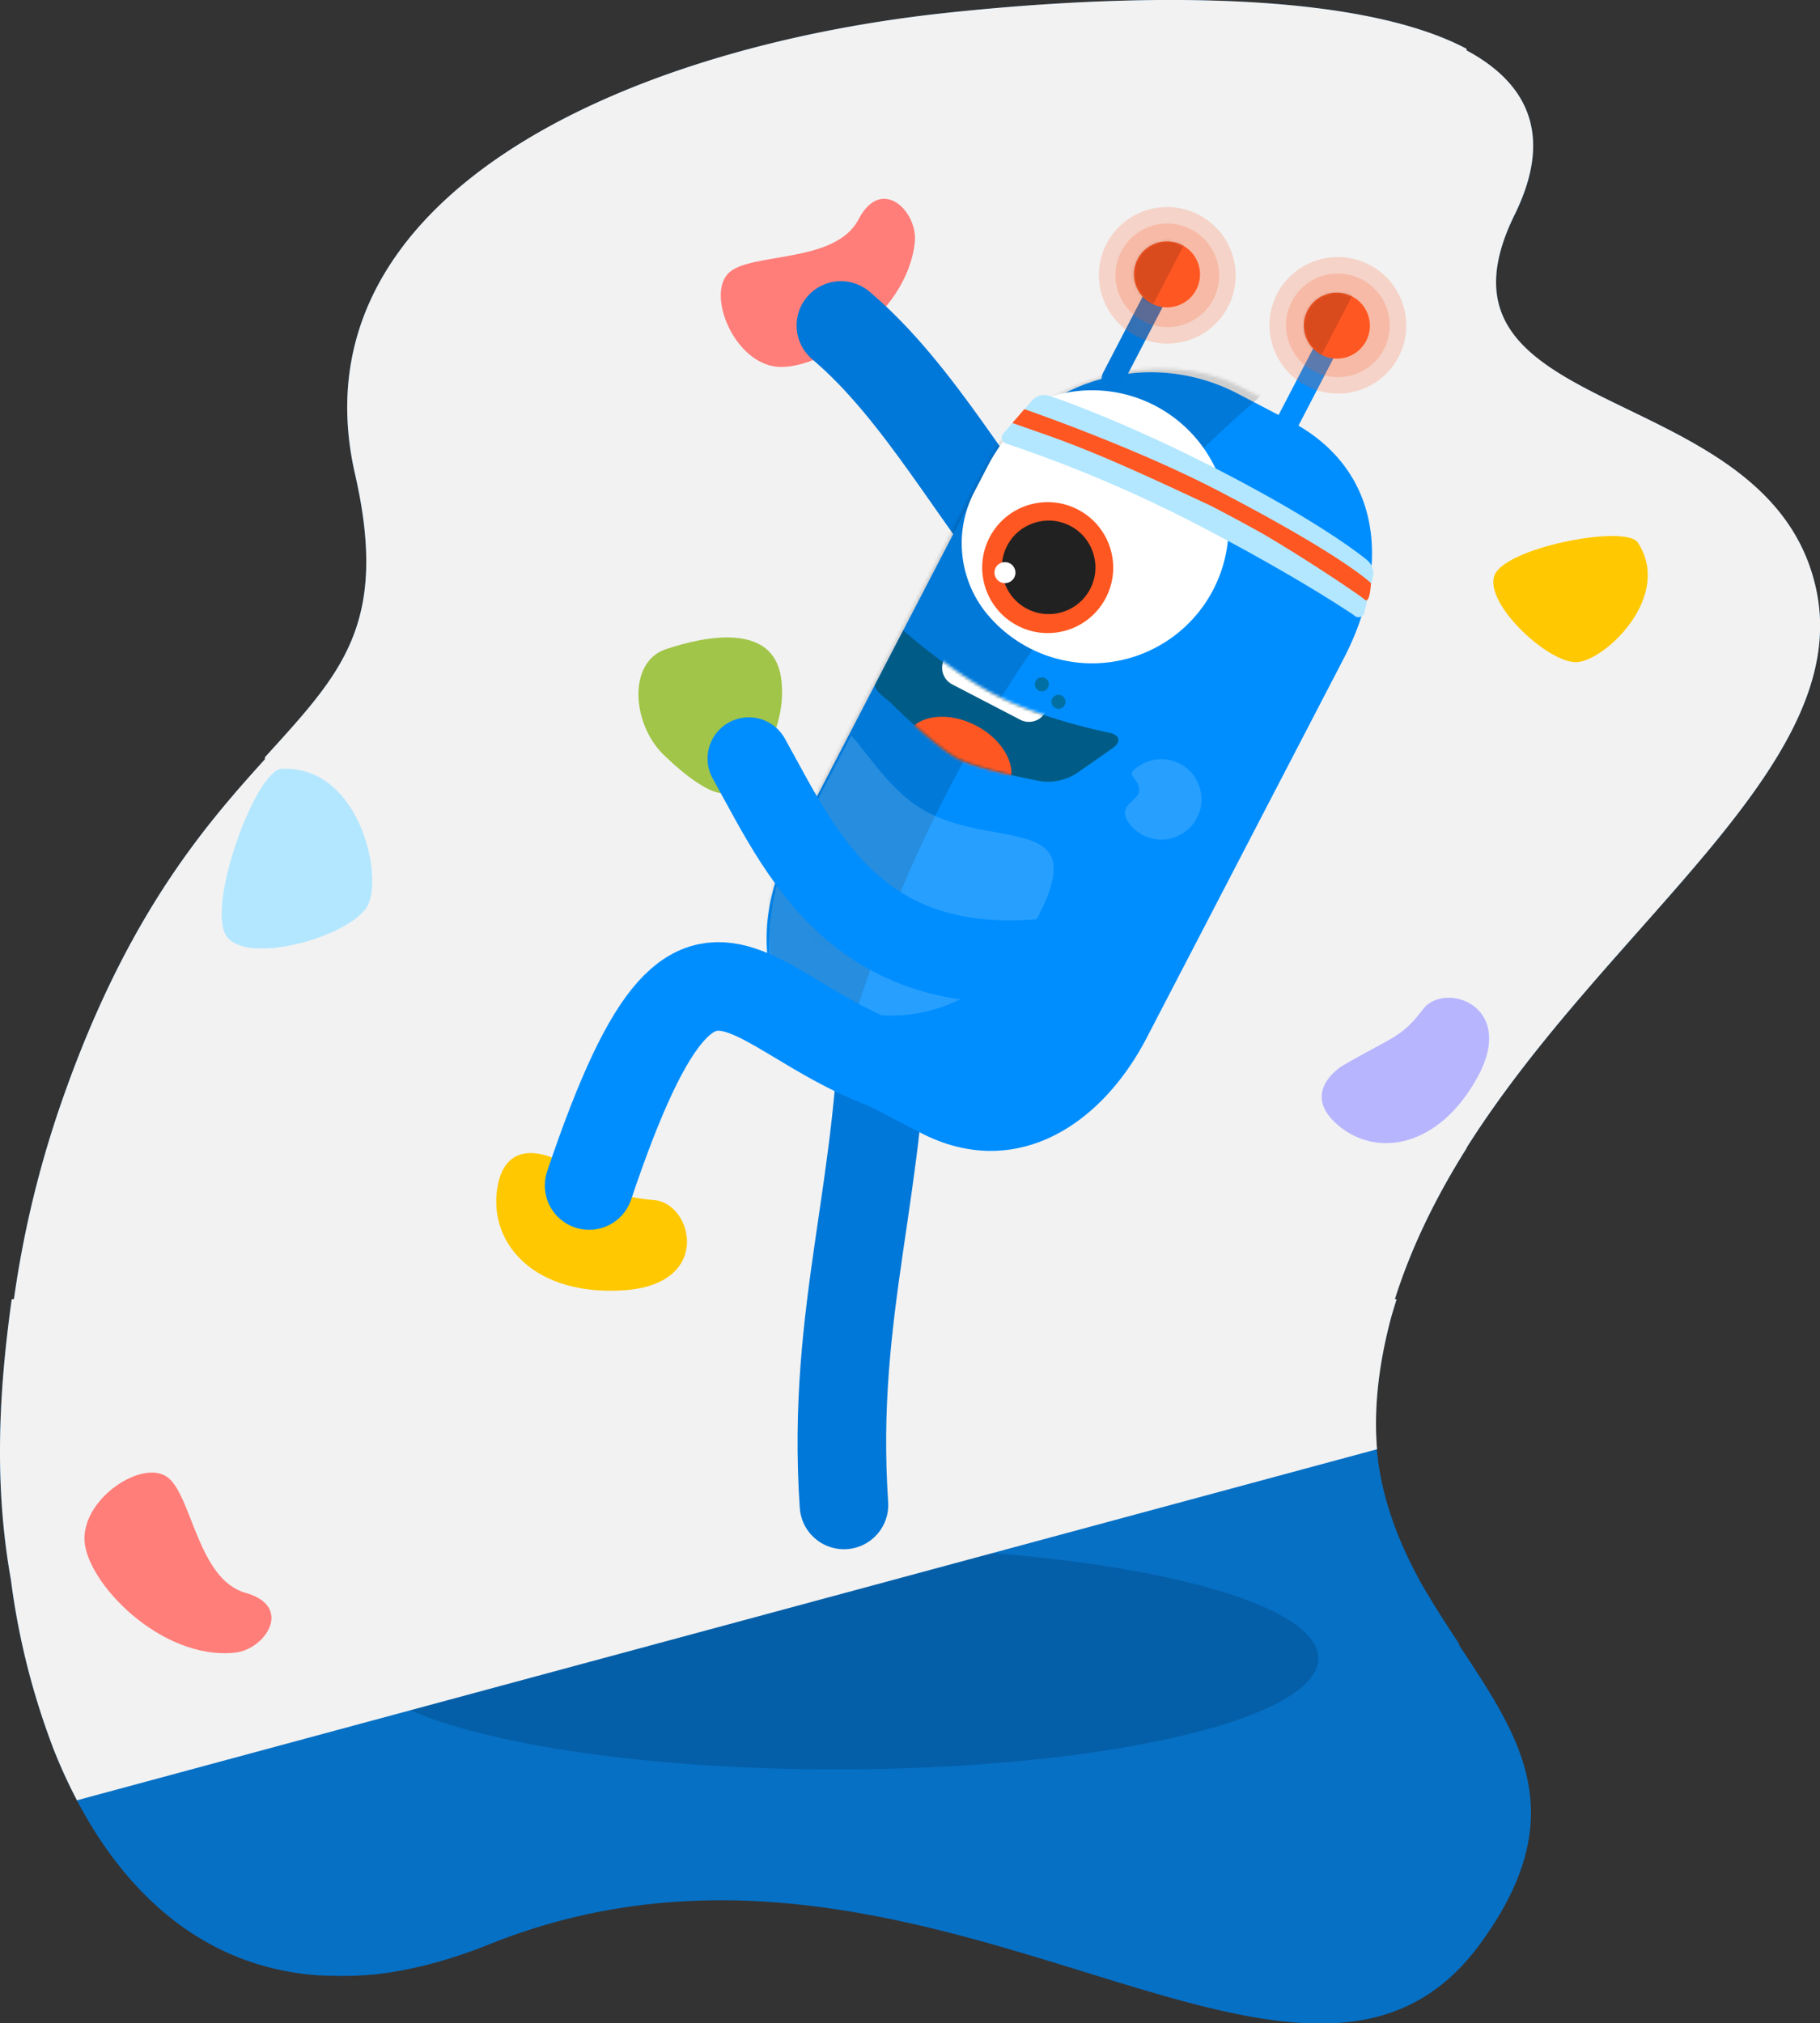 <svg id="f6c44e01-8ab0-498b-8861-6d6a32e73078" data-name="Laag 1" xmlns="http://www.w3.org/2000/svg" xmlns:xlink="http://www.w3.org/1999/xlink" viewBox="0 0 592.73 658.72"><rect x="0" y="0" width="592.73" height="658.72" fill="#333333" stroke="none"/><defs><mask id="f503e646-4902-49a1-a866-ba226f1845a4" x="161.64" y="75.53" width="291.34" height="360.57" maskUnits="userSpaceOnUse"><g transform="translate(-283.64 -218.53)"><g id="b08c86c3-5224-4aba-b390-58ced74447fe" data-name="mask-6"><rect id="ad97bb5b-fe3b-4ff8-9868-7b01fe22e4f9" data-name="path-5" x="504.41" y="396.32" width="261.1" height="141.28" rx="60.92" transform="matrix(0.46, -0.89, 0.89, 0.46, -72.17, 815.09)" fill="#fff"/></g></g></mask><mask id="f4d42aa2-3aa2-4796-8e02-1a46d630e81f" x="285.36" y="200.14" width="78.87" height="61.82" maskUnits="userSpaceOnUse"><g transform="translate(-283.64 -218.53)"><g id="f337e12a-a779-4c91-8e2c-9acaa4742e54" data-name="mask-8"><path id="f974d6e1-8ac4-48f2-9d99-281fa5805701" data-name="path-7" d="M646,462.14c2.9-2,2.43-4.26-1-5.05,0,0-21.62-4.21-37.46-12.45s-33.81-24.7-33.81-24.7c-2.65-2.34-4.75-1.37-4.69,2.18l.24,14.66A17.53,17.53,0,0,0,574,447.61s14.32,14.17,21.55,17.93,27.06,7.33,27.06,7.33a17.28,17.28,0,0,0,11.52-2.44Z" fill="#fff" fill-rule="evenodd"/></g></g></mask><mask id="aa1e91c8-abcb-4a45-8a14-bbb48e8ba9d5" x="285.36" y="200.14" width="78.87" height="54.41" maskUnits="userSpaceOnUse"><g transform="translate(-283.64 -218.53)"><g id="acd069cf-6023-47d5-86b3-1b570021da45" data-name="mask-8"><path id="f4e20251-59e5-470b-b73a-aa812d870e21" data-name="path-7" d="M646,462.14c2.9-2,2.43-4.26-1-5.05,0,0-21.62-4.21-37.46-12.45s-33.81-24.7-33.81-24.7c-2.65-2.34-4.75-1.37-4.69,2.18l.24,14.66A17.53,17.53,0,0,0,574,447.61s14.32,14.17,21.55,17.93,27.06,7.33,27.06,7.33a17.28,17.28,0,0,0,11.52-2.44Z" fill="#fff" fill-rule="evenodd"/></g></g></mask><clipPath id="ed6b9eac-be67-470f-a02f-c92af1438c38" transform="translate(-283.64 -218.53)"><path id="aea279fd-81f5-4063-a456-6d5d5b88dd54" data-name="Oval-20" d="M547,541.72a51.11,51.11,0,0,1-16.73-70.31c26.35-43,29.46-4.34,53.49,10.4s60.63-1.25,33.51,43A51.11,51.11,0,0,1,547,541.72Z" fill="none" clip-rule="evenodd"/></clipPath><mask id="a69c48c6-28ca-4c07-891a-bb1a3bf21187" x="322.54" y="127.66" width="134.69" height="81.95" maskUnits="userSpaceOnUse"><g transform="translate(-283.64 -218.53)"><g id="aec2be19-c0cd-4330-abab-49ec5ec0fe42" data-name="mask-10"><path id="a9523795-21f5-4d56-9ecf-f016847e5259" data-name="path-9" d="M740.75,412.62a5.43,5.43,0,0,0-1.88-5.24s-22.58-17.26-56.42-34.84-60.94-26.14-60.94-26.14a5.45,5.45,0,0,0-5.37,1.47l-9.27,10.66a2,2,0,0,0,1,3.55,452.6,452.6,0,0,1,65.82,27.32,452.68,452.68,0,0,1,60.19,38.16,2,2,0,0,0,3.48-1.22Z" fill="#fff" fill-rule="evenodd"/></g></g></mask><mask id="ea819d28-81b1-47f0-af9a-230b3f761ead" x="416.68" y="87.31" width="29.44" height="30.37" maskUnits="userSpaceOnUse"><g transform="translate(-283.64 -218.53)"><g id="a07fc3b8-8b1d-4d72-91ed-dbb15f791d63" data-name="mask-12"><ellipse id="b53204e1-4b06-44bc-ab2c-02ac13ae9926" data-name="path-11" cx="719" cy="324.51" rx="10.74" ry="10.77" transform="translate(99.53 812.9) rotate(-62.54)" fill="#fff"/></g></g></mask><mask id="a5401f87-5c82-4586-b2bc-bd855f314d08" x="361.79" y="70.84" width="29.01" height="30.37" maskUnits="userSpaceOnUse"><g transform="translate(-283.64 -218.53)"><g id="a63ca37c-241e-4f4e-8272-7e52bff35970" data-name="mask-14"><ellipse id="ab2c7f6f-61c7-410c-a50a-701713bbcf94" data-name="path-13" cx="663.67" cy="307.81" rx="10.74" ry="10.77" transform="translate(84.53 754.8) rotate(-62.54)" fill="#fff"/></g></g></mask></defs><g id="a3b2322c-8d1d-4b5e-9a84-68aadc65b467" data-name="mask-4"><g id="ff2a2de4-90c5-4e71-814d-49b4a2171f1a" data-name="mask-10"><ellipse id="a3c8c779-7222-46a3-9032-0beb2c4b56a5" data-name="path-9" cx="582.12" cy="378.15" rx="10.06" ry="10.8" transform="translate(-287.41 -212.65) rotate(-0.58)" fill="#fff"/></g></g><g id="f02d59b2-bc9f-4e61-a661-a257595ba516" data-name="mask-3"><g id="bc5671d5-5c52-4d29-acdd-f30345fc241a" data-name="mask-8"><ellipse id="e418fe42-f9fc-413f-87fc-07bfe6f59d3a" data-name="path-7" cx="524.22" cy="368.68" rx="10.05" ry="10.78" transform="translate(-287.41 -213.11) rotate(-0.59)" fill="#fff"/></g></g><g id="e1d583bd-a789-45dc-b61f-a91aec9bbe3a" data-name="mask-2-2"><g id="a36837d5-2711-49d1-92a6-94701b183810" data-name="mask-6"><path id="ab741415-b606-467e-9fe6-0db4a3326f7d" data-name="path-5" d="M479.67,417a5.23,5.23,0,0,1,4.59-3.09s26.4.37,61.41,7.49,59.71,17.16,59.71,17.16a5.66,5.66,0,0,1,3.23,4.67l.65,13.92c.09,1.93-1.2,3-2.89,2.29a397,397,0,0,0-64-19.25,392.08,392.08,0,0,0-66.1-7.23c-1.8,0-2.66-1.5-1.92-3.26Z" transform="translate(-283.64 -218.53)" fill="#fff" fill-rule="evenodd"/></g></g><g id="b30394ca-4a7a-4bb8-9af6-2a9a7d6680a5" data-name="mask"><g id="e9978349-6adb-4032-b93d-09cfd2574a32" data-name="mask-2"><path id="ab2ecdcf-2767-4575-a5b4-96b5c0a496a1" data-name="path-1" d="M449.64,578.75l23.27-132.66c6.07-34.61,37-57.37,69.17-50.83l13.3,2.71c32.13,6.54,53.26,39.9,47.18,74.51L579.3,605.15c-6.07,34.61-37,57.37-69.17,50.83l-13.31-2.71C464.69,646.73,443.57,613.37,449.64,578.75Z" transform="translate(-283.64 -218.53)" fill="#fff"/></g></g><path d="M759,754c-4.43-6.76-8.74-13.36-12.59-20.15-6.34-11.47-11.62-24.07-13.83-38.68-1.81-13.4-.93-28.8,4.06-47.62q.86-3,1.82-6h-.58c5.53-17.51,13.72-33.81,23.37-49.17v-.16c46.22-73.06,125.8-124.55,113.92-181.42-14.65-70.16-132-53.84-98.23-122.37,12.52-25.45,4.61-42.57-15.69-53.47v-.51c-34.42-18.26-104-18.74-170.07-11.62-105.47,11.4-212.42,60.37-191.91,150.11,11.25,49.2-4.82,65.05-29.36,92.19v.64c-20.23,22.36-46.23,52.38-67.42,115.08a337.88,337.88,0,0,0-14.31,60.7h-.71c-4.85,34.41-5.26,63.25-.28,91.31A238.74,238.74,0,0,0,300.71,787l0,.05c9.87,25.37,24.24,46.18,43.15,59.36l.17.13,1.57,1.06.29.19,1.56,1,.23.14q2.44,1.51,5,2.88l.4.22,1.31.67.77.38,1.21.59.9.42,1.17.53,1,.43,1.11.46c.4.17.81.33,1.22.48l.94.37c.7.27,1.4.52,2.11.76l.85.29,1.41.46.93.28,1.39.41.93.25c.48.14,1,.26,1.46.38l.86.22c.56.14,1.13.26,1.69.39l.67.14c1.6.34,3.22.64,4.86.89l.65.09c.61.09,1.22.18,1.84.25l.77.09c.59.07,1.19.14,1.78.19l.78.07c.63.06,1.26.11,1.9.15l.65,0,2.49.12h.08c.9,0,1.81,0,2.72.05h.27l2.38,0h.67l2-.08.77,0c.68,0,1.35-.08,2-.13l.73,0,2.29-.21.47,0q2.82-.3,5.72-.75l.57-.09,2.28-.39.82-.15,2.1-.41.87-.18,2.17-.48.78-.18c.87-.2,1.75-.42,2.64-.65l.31-.08c1-.26,2-.53,3.07-.82l.43-.13c.85-.24,1.71-.5,2.57-.76l.92-.29,2.12-.67,1.07-.36,2.05-.7,1.08-.38,2.19-.8.94-.35,3.14-1.23c142.24-57.09,263.93,80,322.61,0,31-42.22,12.88-67.6-6.78-97.53Z" transform="translate(-283.64 -218.53)" fill="#0078d9" opacity="0.88" style="isolation:isolate"/><ellipse cx="272.36" cy="539.9" rx="157" ry="36.19" opacity="0.15"/><path d="M776.94,288.39c12.52-25.45,4.61-42.57-15.69-53.47v-.51c-34.42-18.26-104-18.74-170.07-11.62-105.47,11.4-212.42,60.37-191.91,150.11,11.25,49.2-4.82,65.05-29.36,92.19v.64c-20.23,22.36-46.23,52.38-67.42,115.08a337.88,337.88,0,0,0-14.31,60.7h-.71c-4.85,34.41-5.26,63.25-.28,91.31A238.74,238.74,0,0,0,300.71,787l0,.05a171.67,171.67,0,0,0,8,17.61l423.4-114.29c-1-12.27.16-26.23,4.57-42.86q.86-3,1.82-6h-.58c5.53-17.51,13.72-33.81,23.37-49.17v-.16c46.22-73.06,125.8-124.55,113.92-181.42C860.52,340.6,743.21,356.92,776.94,288.39Z" transform="translate(-283.64 -218.53)" fill="#f2f2f2"/><line x1="322.91" y1="505.77" x2="134.84" y2="556.53" opacity="0.15"/><path d="M581.57,297.35c-2.47,24.2-32.55,42.94-46.06,40.43s-21.73-23.94-14.38-30.55,34.61-2.85,42.11-17.27S582.59,287.4,581.57,297.35Z" transform="translate(-283.64 -218.53)" fill="#ff7e79"/><path d="M360.15,756.6c-24.2,2.52-48.68-23.1-49-36.84s19-26.15,27-20.31,9.85,33.3,25.5,37.69S370.09,755.56,360.15,756.6Z" transform="translate(-283.64 -218.53)" fill="#ff7e79"/><path d="M464.34,595.83c17.85,9.21,19.55,12.48,32.22,13.4s19.33,27.38-9.56,29.37-44.07-14.76-41.46-32.91S464.34,595.83,464.34,595.83Z" transform="translate(-283.64 -218.53)" fill="#ffc800"/><path d="M720.91,565.48c15.82-9.26,19.18-9,26.09-18.29s30.56-1.52,18,21.73S732,595.68,719.32,584.8,720.91,565.48,720.91,565.48Z" transform="translate(-283.64 -218.53)" fill="#b8b5ff"/><path d="M500.55,465c-11-9.7-12.93-30.83,0-35.13s34.85-8.67,37.47,9.35-11,35.47-17.43,37.41S500.55,465,500.55,465Z" transform="translate(-283.64 -218.53)" fill="#a1c548"/><path d="M375.37,468.84c24.76-1.17,32.9,33.43,28.28,44s-41.91,21.06-46.86,9.35S367.21,469.23,375.37,468.84Z" transform="translate(-283.64 -218.53)" fill="#b3e7ff"/><path d="M817,395.14c11.39,17.17-9.82,37.73-19.33,38.94s-32.9-20.92-26.65-29.44S813.21,389.49,817,395.14Z" transform="translate(-283.64 -218.53)" fill="#ffc800"/><g id="af3a81ba-5559-4007-adba-4798b7974c34" data-name="Sporti-Copy-2"><g id="e1c862e7-5ac0-4381-9747-0d473a656161" data-name="Group"><path d="M558.5,708.5c-4.32-64.11,13.17-104.18,13-170" transform="translate(-283.64 -218.53)" fill="none" stroke="#0078d9" stroke-linecap="round" stroke-miterlimit="10" stroke-width="28.85"/><path d="M624.5,408.5c-23-27-41-62-67-84" transform="translate(-283.64 -218.53)" fill="none" stroke="#0078d9" stroke-linecap="round" stroke-miterlimit="10" stroke-width="28.85"/><g id="e7bde73a-7daa-4658-922e-18424b7522a4" data-name="Body"><g id="aa563458-aca4-44ed-af11-e48f4edfb6cf" data-name="Rectangle-10"><path id="ac67b727-f27c-4040-8284-9fe75e062c35" data-name="path-5" d="M703.78,355.59l-17.25-9a60.92,60.92,0,0,0-82.15,26L540.17,496.18a60.91,60.91,0,0,0,26,82.14l17.25,9c29.85,15.51,58.21-1.12,73.72-31l64.21-123.58C736.84,402.88,733.63,371.11,703.78,355.59Z" transform="translate(-283.64 -218.53)" fill="#008eff" fill-rule="evenodd"/></g><g mask="url(#f503e646-4902-49a1-a866-ba226f1845a4)"><path id="a1844d61-e0ce-49b8-9929-f32f8b05bfee" data-name="Rectangle" d="M700.32,342.23l-92.71-48.18L445.28,606.44,538,654.62C555.38,539.13,595.12,430.55,700.32,342.23Z" transform="translate(-283.64 -218.53)" fill-opacity="0.15" fill-rule="evenodd"/></g></g><g id="b1e755d3-1182-4915-9360-5170b9dc0ba8" data-name="Oog"><path d="M625.51,347.79a44.45,44.45,0,1,1-21.38,69.42,36.24,36.24,0,0,1-3.06-38.77l4.18-8.05A60.62,60.62,0,0,1,625.51,347.79Z" transform="translate(-283.64 -218.53)" fill="#fff" fill-rule="evenodd"/><ellipse id="be029926-f284-47dc-88dc-63ae874eb5f1" data-name="Oval-19" cx="624.84" cy="403.3" rx="21.31" ry="21.34" transform="translate(-304.78 553.27) rotate(-62.54)" fill="#ff5722"/><ellipse id="b137b072-ffcb-471d-adb5-d049f5861d59" data-name="Oval-19" cx="625.14" cy="403.21" rx="15.22" ry="15.24" transform="translate(-304.53 553.49) rotate(-62.54)" fill="#212121"/><ellipse id="b5883c12-8010-414b-ba47-039a352bcc9c" data-name="Oval-19" cx="610.91" cy="404.93" rx="3.42" ry="3.43" transform="translate(-313.73 541.79) rotate(-62.54)" fill="#fff"/></g><circle id="aa405d99-4f10-4677-9336-73ac626a71cd" data-name="Oval-2" cx="628.36" cy="446.99" r="2.29" transform="translate(-418.5 338.65) rotate(-43.64)" fill="#0070a3"/><circle id="b624cc45-8974-46e9-95d8-0a8c974c3a1a" data-name="Oval-2-Copy" cx="622.94" cy="441.31" r="2.29" transform="translate(-416.07 333.34) rotate(-43.64)" fill="#0070a3"/><g id="a3305bda-719e-499c-b7d9-75be767e3a59" data-name="Mond"><path d="M607.51,444.64c15.84,8.24,37.46,12.45,37.46,12.45,3.43.79,3.9,3,1,5.05l-11.88,8.29a17.28,17.28,0,0,1-11.52,2.44s-19.82-3.57-27.06-7.33S574,447.61,574,447.61c-2.15-2.05-4.71-3.38-5.51-5.85l9.34-18C580.32,426,593.3,437.26,607.51,444.64Z" transform="translate(-283.64 -218.53)" fill="#005c87" fill-rule="evenodd"/><g mask="url(#f4d42aa2-3aa2-4796-8e02-1a46d630e81f)"><ellipse id="bf3aa6e4-b8cf-4ea3-95f7-fc6387c86751" data-name="Oval-18" cx="595.5" cy="466.17" rx="12.93" ry="18.59" transform="translate(-376.38 561.12) rotate(-62.54)" fill="#ff5722"/></g><g mask="url(#aa1e91c8-abcb-4a45-8a14-bbb48e8ba9d5)"><path id="ade499eb-3a8f-4586-8cda-ebdc60ece0f7" data-name="Rectangle-12" d="M621.56,442.05l-22.18-11.52a6.09,6.09,0,0,0-8.22,2.6h0a6.09,6.09,0,0,0,2.6,8.22l22.17,11.52a6.11,6.11,0,0,0,8.23-2.6h0A6.1,6.1,0,0,0,621.56,442.05Z" transform="translate(-283.64 -218.53)" fill="#fff" fill-rule="evenodd"/></g></g><g clip-path="url(#ed6b9eac-be67-470f-a02f-c92af1438c38)"><g id="b2539de0-ee3d-444b-b58a-5345a6f73211" data-name="Body" opacity="0.15"><g id="fb6f9ba3-e9b8-4845-862b-83243f61cd57" data-name="Rectangle-10"><path id="f45b16d8-5ed0-4c23-81d4-a3e0746ea286" data-name="path-5" d="M698.47,354.94l-16-8.32c-27.62-14.4-62.66-1.79-78.27,28.16l-64.63,124c-7.75,14.86-12.31,62.55,21.72,80.29l16,8.32c27.61,14.4,62.66,1.79,78.27-28.16l64.63-124C735.81,405.28,726.09,369.33,698.47,354.94Z" transform="translate(-283.64 -218.53)" fill="#fff" fill-rule="evenodd"/></g></g></g><circle id="a7fcbb12-8c10-4655-8fb5-5dc1946b3b97" data-name="Oval-4" cx="552.76" cy="520.41" r="6.22" transform="translate(-490.06 306.76) rotate(-43.64)" fill="#268cde"/><g id="a9a6a4e0-9724-4d4a-9606-dd06193e29b2" data-name="Band"><g id="f05c5a7f-6486-489d-9ec6-3fa88f72b8cb" data-name="Rectangle-13"><path id="f91487b7-12ba-4dcd-b48e-fb2c7feef225" data-name="path-9" d="M730.78,406.16a5.43,5.43,0,0,0-1.88-5.24s-12.61-10.8-46.45-28.38-57.23-25.19-57.23-25.19a5.4,5.4,0,0,0-5.36,1.46l-9.28,10.66a2.05,2.05,0,0,0,1,3.56,438.51,438.51,0,0,1,62.11,26.37c33,17.14,50.9,29.42,50.9,29.42a2,2,0,0,0,3.48-1.22Z" transform="translate(-283.64 -218.53)" fill="#b3e7ff" fill-rule="evenodd"/></g><g mask="url(#a69c48c6-28ca-4c07-891a-bb1a3bf21187)"><path id="a9a339a5-63f1-4782-8cf4-2e14ed2e1127" data-name="Rectangle-13" d="M728.09,413.74c-1.55-1.46-32.1-22.18-50.3-30.64s-35.84-16.82-53.44-23l-11-3.86,3.9-4.49s35.56,12.21,63,26.49c41,21.3,49.88,30.13,49.88,30.13S729.82,415.37,728.09,413.74ZM680.3,378.28c41,21.3,51.29,37.68,46.24,34-14.45-10.5-31.06-20-48.75-29.18a406.63,406.63,0,0,0-53.44-23C618.2,358,639.3,357,680.3,378.28Z" transform="translate(-283.64 -218.53)" fill="#ff5722"/></g></g><g id="a0e88ffb-5166-424e-b5b7-24288517bdb1" data-name="Voelsprieten"><rect id="f39049ac-58cf-43c1-aab8-8d660cf1da10" data-name="Rectangle-14" x="688.84" y="343.26" width="37.58" height="7.34" rx="3.35" transform="translate(-210.14 596.36) rotate(-62.54)" fill="#008eff"/><rect id="a5102cec-546f-4bf6-8dcd-c01ac0f1c571" data-name="Rectangle-14-Copy" x="634.38" y="324.34" width="37.58" height="7.34" rx="3.35" transform="translate(-222.71 537.84) rotate(-62.54)" fill="#0078d9"/><ellipse id="a70def1d-cd52-4c9e-8ba8-8badedee40f6" data-name="Oval" cx="719.33" cy="324.41" rx="16.84" ry="16.89" transform="translate(-183.85 594.61) rotate(-62.54)" fill="#ff5722" opacity="0.2" style="isolation:isolate"/><ellipse id="f7f3a6e3-5f8d-4e76-b593-26f4d739ea2f" data-name="Oval-Copy-2" cx="663.78" cy="308.14" rx="16.84" ry="16.89" transform="translate(-199.35 536.55) rotate(-62.54)" fill="#ff5722" opacity="0.2" style="isolation:isolate"/><ellipse id="f04aad2d-d658-47bd-a8f8-33ca0998fa4d" data-name="Oval" cx="719.33" cy="324.41" rx="22.21" ry="22.28" transform="translate(-183.85 594.61) rotate(-62.54)" fill="#ff5722" opacity="0.2" style="isolation:isolate"/><ellipse id="e629dba8-01a5-4c52-9e51-31a33b38f159" data-name="Oval-Copy-3" cx="663.78" cy="308.14" rx="22.21" ry="22.28" transform="translate(-199.36 536.54) rotate(-62.54)" fill="#ff5722" opacity="0.2" style="isolation:isolate"/><g id="e1fddd92-ab02-4bb7-9041-894d914cf14f" data-name="Group-3"><g id="abe6b9ad-3b0d-405d-8bb2-40e3c3ce33e8" data-name="Oval"><ellipse id="ffc87f09-2d4f-4169-9396-f62f85934220" data-name="path-11" cx="719" cy="324.51" rx="10.74" ry="10.77" transform="translate(-184.12 594.37) rotate(-62.54)" fill="#ff5722"/></g><g mask="url(#ea819d28-81b1-47f0-af9a-230b3f761ead)"><polygon id="e2ccd69e-a7df-4667-aea9-694fcb24b440" data-name="Rectangle-2" points="441.66 93.86 429.06 87.31 416.68 111.13 429.28 117.68 441.66 93.86" fill-opacity="0.15" fill-rule="evenodd"/></g></g><g id="e1c4570a-ae7c-4d7d-8086-32152aec5ae8" data-name="Group-4"><g id="ee57533e-9151-4fe3-8ff4-b829517de69e" data-name="Oval-Copy"><ellipse id="b9d64553-61e5-4ffc-9f79-e03257d343ff" data-name="path-13" cx="663.67" cy="307.81" rx="10.74" ry="10.77" transform="translate(-199.11 536.28) rotate(-62.54)" fill="#ff5722"/></g><g mask="url(#a5401f87-5c82-4586-b2bc-bd855f314d08)"><rect id="b633003f-1bdc-4ccb-a286-0e858b6eb8d2" data-name="Rectangle-2" x="644.5" y="297.45" width="26.85" height="14.2" transform="translate(-199.32 529.41) rotate(-62.54)" fill-opacity="0.15"/></g></g></g><path id="acdc0186-b20d-4e46-b8d4-14c514019184" data-name="Oval-21" d="M652.38,487.82c-1.53-1.6-3-4-2.08-6.05s3.9-3.46,4.24-5.38c.69-3.95-3.83-5.06-1.72-7.07a13.09,13.09,0,1,1-.44,18.5Z" transform="translate(-283.64 -218.53)" fill="#fff" fill-opacity="0.15" fill-rule="evenodd"/><path d="M603.5,571.5c-75.25-2.21-87.08-88.58-128,33" transform="translate(-283.64 -218.53)" fill="none" stroke="#008eff" stroke-linecap="round" stroke-miterlimit="10" stroke-width="28.85"/><path d="M652.18,525.86C566.5,548.5,546.5,499.5,527.5,465.5" transform="translate(-283.64 -218.53)" fill="none" stroke="#008eff" stroke-linecap="round" stroke-miterlimit="10" stroke-width="26.86"/></g></g></svg>